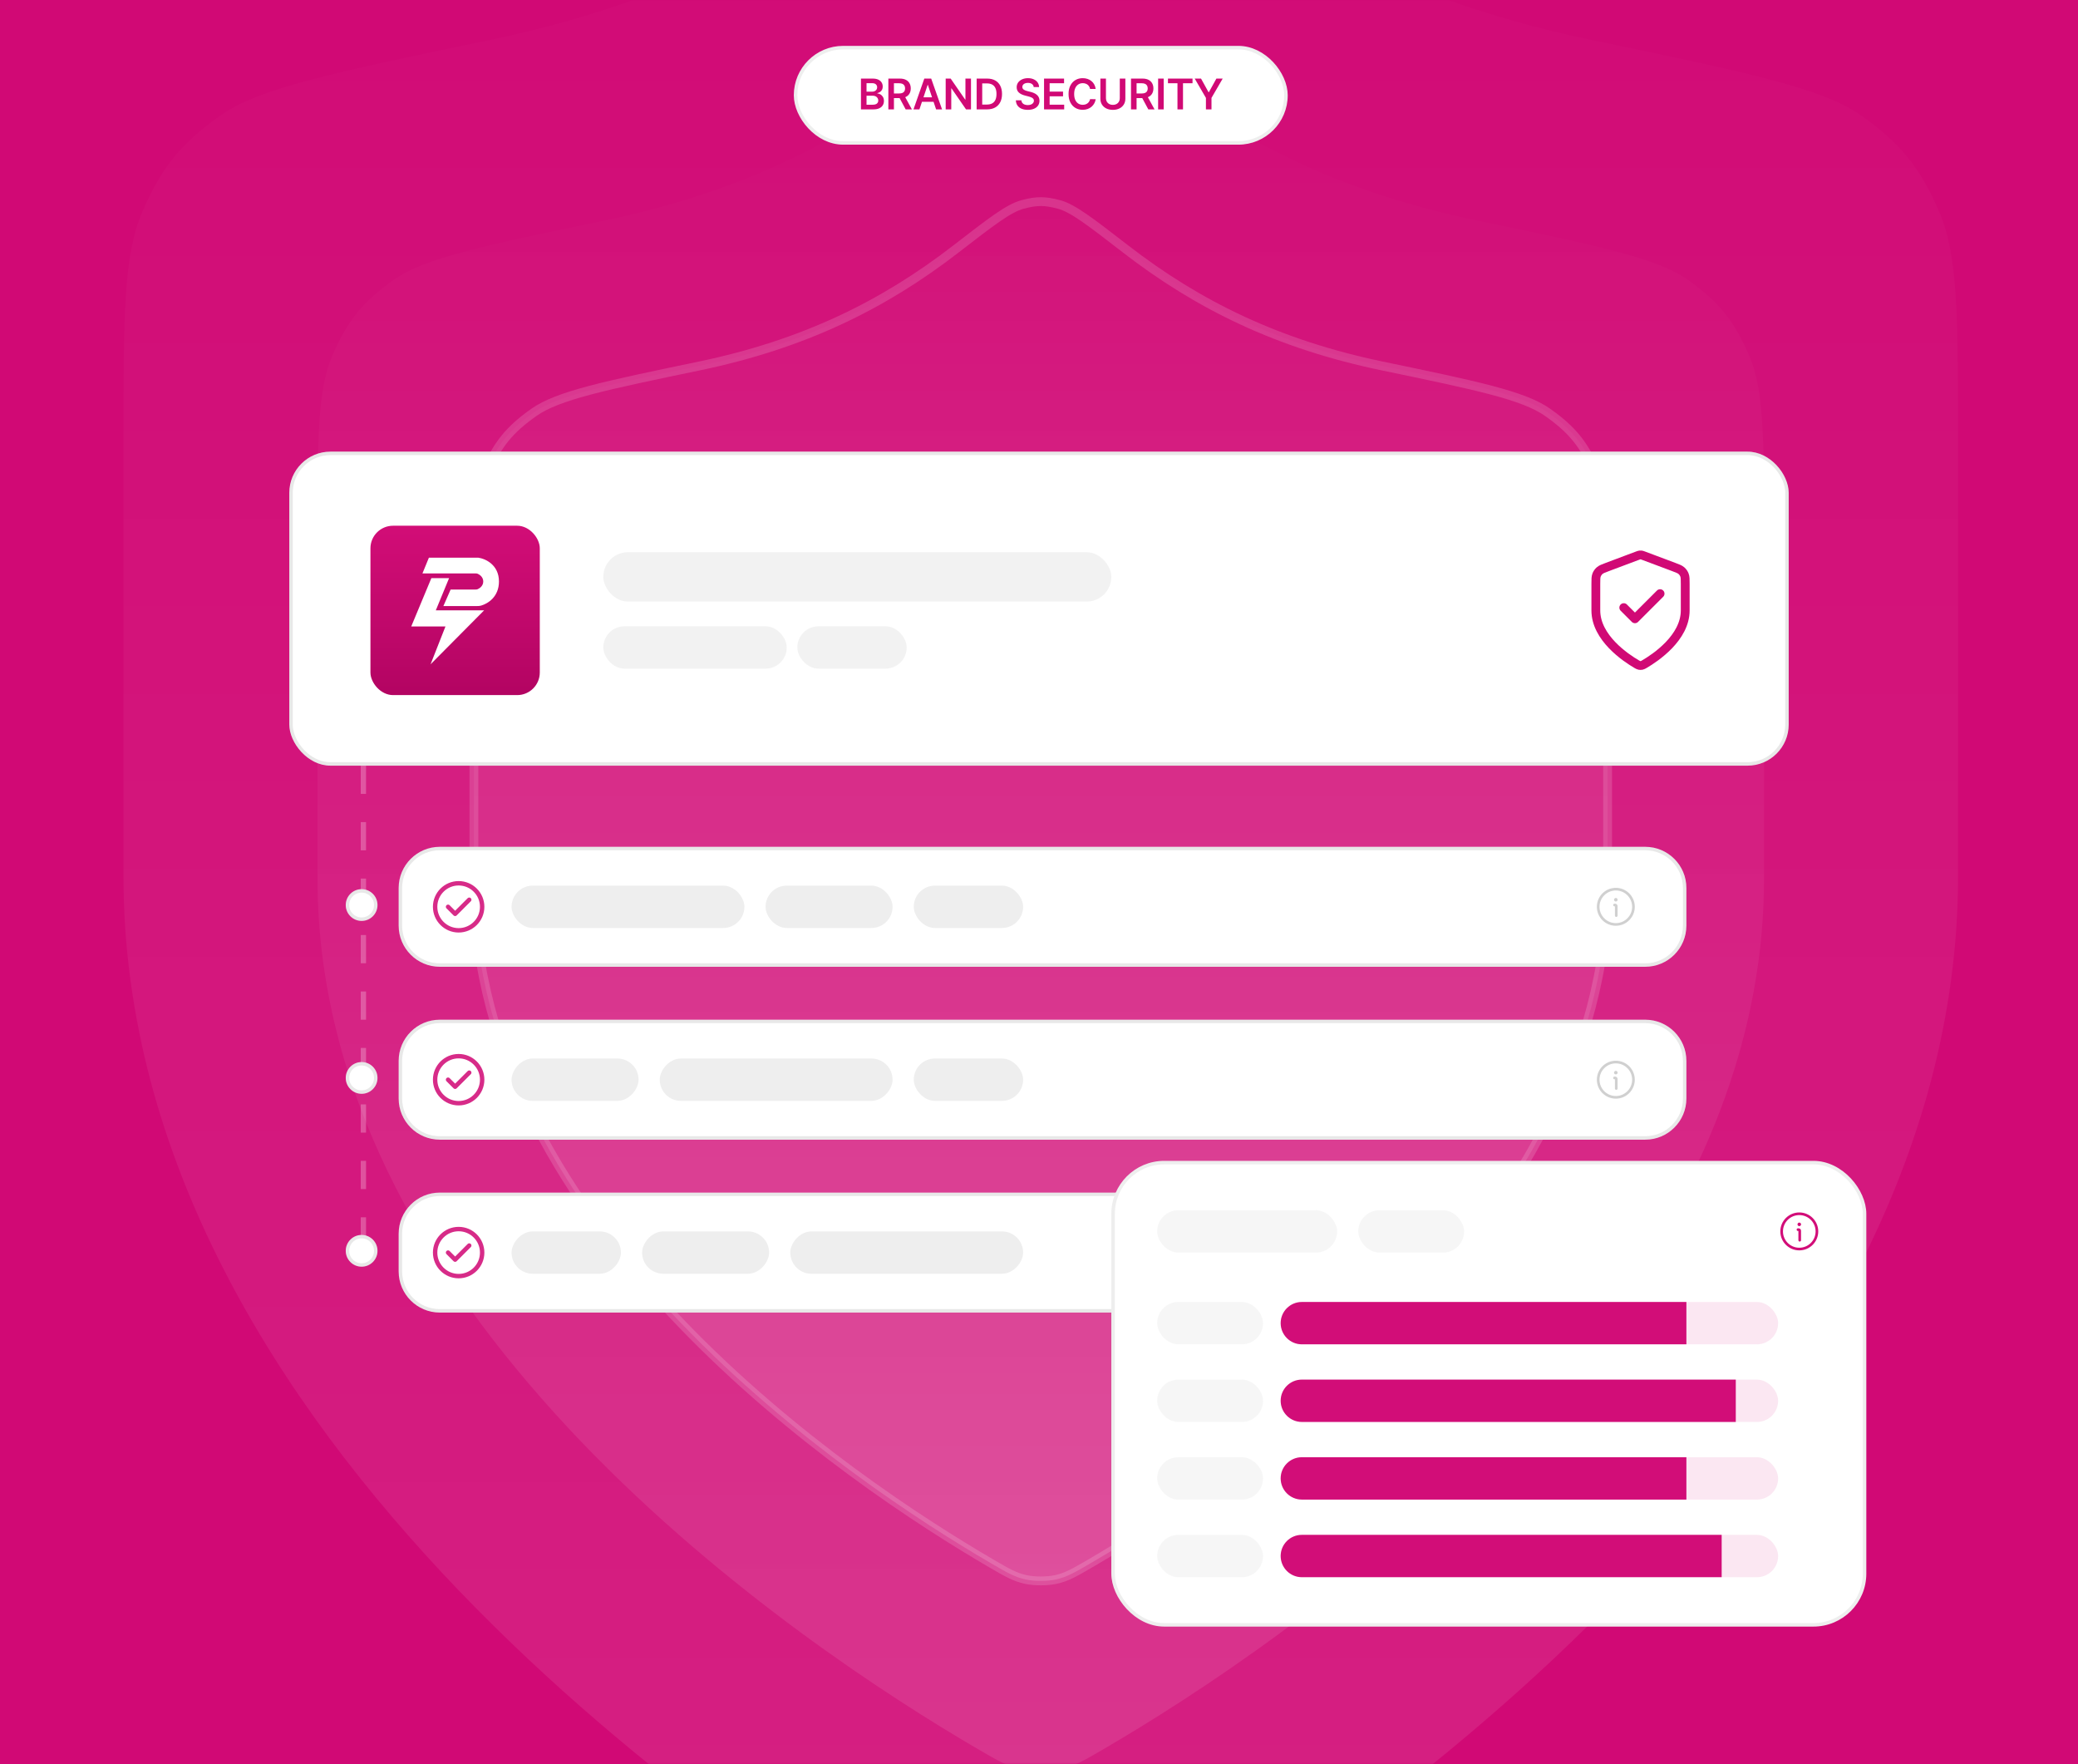 <svg width="589" height="500" viewBox="0 0 589 500" fill="none" xmlns="http://www.w3.org/2000/svg">
<rect width="589" height="500" fill="#D10975"/>
<mask id="mask0_361_74030" style="mask-type:alpha" maskUnits="userSpaceOnUse" x="0" y="0" width="589" height="500">
<rect x="0.5" y="0.5" width="588" height="499" rx="9.5" fill="#D10975" stroke="#EEEEEE"/>
</mask>
<g mask="url(#mask0_361_74030)">
<path opacity="0.1" d="M272.315 560.974C279.511 565.176 283.108 567.276 288.185 568.366C292.127 569.211 297.873 569.211 301.815 568.366C306.892 567.276 310.489 565.176 317.685 560.974C380.995 524.018 555 407.92 555 248.297V124.719C555 89.795 555 72.334 549.621 59.938C544.151 47.34 538.705 40.638 527.492 32.715C516.458 24.921 494.829 20.42 451.575 11.418C403.901 1.497 367.29 -16.419 333.818 -42.328C317.766 -54.753 309.742 -60.965 303.46 -62.659C296.833 -64.447 293.167 -64.447 286.54 -62.659C280.258 -60.965 272.234 -54.752 256.182 -42.328C222.711 -16.419 186.099 1.497 138.425 11.418C95.169 20.42 73.542 24.921 62.51 32.715C51.296 40.638 45.848 47.34 40.38 59.938C35 72.334 35 89.795 35 124.719V248.297C35 407.92 209.004 524.018 272.315 560.974Z" fill="url(#paint0_linear_361_74030)"/>
<path opacity="0.1" d="M277.114 495.673C282.787 498.985 285.624 500.641 289.626 501.5C292.735 502.167 297.265 502.167 300.374 501.5C304.376 500.641 307.213 498.985 312.886 495.673C362.804 466.54 500 375.019 500 249.187V151.769C500 124.238 500 110.473 495.759 100.702C491.446 90.77 487.152 85.487 478.311 79.242C469.611 73.097 452.558 69.549 418.454 62.453C380.864 54.632 351.998 40.509 325.606 20.084C312.95 10.29 306.623 5.393 301.67 4.057C296.445 2.648 293.555 2.648 288.33 4.057C283.377 5.393 277.05 10.29 264.394 20.084C238.003 40.509 209.136 54.632 171.546 62.453C137.441 69.549 120.389 73.097 111.69 79.242C102.849 85.487 98.553 90.77 94.242 100.702C90 110.473 90 124.238 90 151.769V249.187C90 375.019 227.195 466.54 277.114 495.673Z" fill="url(#paint1_linear_361_74030)"/>
<path opacity="0.15" d="M280.982 443.099C285.429 445.693 287.652 446.991 290.789 447.664C293.225 448.186 296.776 448.186 299.212 447.664C302.349 446.991 304.572 445.693 309.019 443.099C348.141 420.276 455.667 348.578 455.667 250.001V173.684C455.667 152.117 455.667 141.333 452.344 133.678C448.963 125.898 445.598 121.759 438.669 116.866C431.851 112.053 418.485 109.273 391.756 103.714C362.296 97.587 339.672 86.523 318.988 70.522C309.069 62.849 304.11 59.013 300.228 57.967C296.133 56.863 293.868 56.863 289.773 57.967C285.891 59.013 280.932 62.85 271.013 70.522C250.33 86.523 227.705 97.587 198.245 103.714C171.516 109.273 158.151 112.053 151.334 116.866C144.404 121.759 141.038 125.898 137.659 133.678C134.334 141.333 134.334 152.117 134.334 173.684V250.001C134.334 348.578 241.859 420.276 280.982 443.099Z" fill="url(#paint2_linear_361_74030)" stroke="white" stroke-width="2.5" stroke-linecap="round" stroke-linejoin="round"/>
</g>
<rect x="225.5" y="13.5" width="139" height="27" rx="13.5" fill="white"/>
<rect x="225.5" y="13.5" width="139" height="27" rx="13.5" stroke="#EEEEEE"/>
<path d="M244.035 31V22.273H247.376C248.007 22.273 248.531 22.372 248.949 22.571C249.369 22.767 249.683 23.035 249.89 23.376C250.101 23.717 250.206 24.104 250.206 24.535C250.206 24.891 250.138 25.195 250.001 25.447C249.865 25.697 249.682 25.901 249.452 26.057C249.221 26.213 248.964 26.325 248.68 26.393V26.479C248.99 26.496 249.287 26.591 249.571 26.764C249.858 26.935 250.092 27.176 250.274 27.489C250.456 27.801 250.547 28.179 250.547 28.622C250.547 29.074 250.437 29.48 250.219 29.841C250 30.199 249.67 30.482 249.23 30.689C248.79 30.896 248.236 31 247.568 31H244.035ZM245.616 29.679H247.317C247.89 29.679 248.304 29.57 248.557 29.351C248.812 29.129 248.94 28.845 248.94 28.499C248.94 28.24 248.876 28.007 248.748 27.8C248.621 27.59 248.439 27.425 248.203 27.305C247.967 27.183 247.686 27.122 247.359 27.122H245.616V29.679ZM245.616 25.984H247.18C247.453 25.984 247.699 25.935 247.917 25.835C248.136 25.733 248.308 25.59 248.433 25.405C248.561 25.217 248.625 24.996 248.625 24.74C248.625 24.402 248.505 24.124 248.267 23.905C248.031 23.686 247.68 23.577 247.214 23.577H245.616V25.984ZM251.802 31V22.273H255.075C255.745 22.273 256.308 22.389 256.762 22.622C257.22 22.855 257.565 23.182 257.798 23.602C258.034 24.02 258.151 24.507 258.151 25.064C258.151 25.624 258.032 26.109 257.794 26.521C257.558 26.93 257.21 27.247 256.749 27.472C256.289 27.693 255.724 27.804 255.053 27.804H252.722V26.491H254.84C255.232 26.491 255.553 26.438 255.803 26.329C256.053 26.219 256.238 26.058 256.357 25.848C256.48 25.635 256.541 25.374 256.541 25.064C256.541 24.754 256.48 24.49 256.357 24.271C256.235 24.05 256.049 23.882 255.799 23.768C255.549 23.652 255.227 23.594 254.832 23.594H253.383V31H251.802ZM256.311 27.046L258.471 31H256.707L254.585 27.046H256.311ZM260.607 31H258.92L261.992 22.273H263.944L267.021 31H265.333L263.002 24.062H262.934L260.607 31ZM260.663 27.578H265.265V28.848H260.663V27.578ZM275.222 22.273V31H273.816L269.704 25.055H269.631V31H268.05V22.273H269.465L273.573 28.222H273.65V22.273H275.222ZM279.782 31H276.825V22.273H279.842C280.708 22.273 281.453 22.447 282.075 22.797C282.7 23.143 283.18 23.642 283.515 24.293C283.85 24.943 284.018 25.722 284.018 26.628C284.018 27.537 283.849 28.318 283.511 28.972C283.176 29.625 282.691 30.126 282.058 30.476C281.427 30.825 280.669 31 279.782 31ZM278.406 29.632H279.706C280.313 29.632 280.821 29.521 281.227 29.3C281.633 29.075 281.938 28.741 282.143 28.298C282.348 27.852 282.45 27.296 282.45 26.628C282.45 25.96 282.348 25.406 282.143 24.966C281.938 24.523 281.636 24.192 281.235 23.973C280.838 23.751 280.343 23.641 279.752 23.641H278.406V29.632ZM293 24.672C292.96 24.3 292.792 24.01 292.497 23.803C292.204 23.595 291.823 23.491 291.355 23.491C291.025 23.491 290.743 23.541 290.507 23.641C290.271 23.74 290.091 23.875 289.966 24.046C289.841 24.216 289.777 24.41 289.774 24.629C289.774 24.811 289.815 24.969 289.897 25.102C289.983 25.236 290.098 25.349 290.243 25.443C290.387 25.534 290.548 25.611 290.724 25.673C290.9 25.736 291.078 25.788 291.257 25.831L292.075 26.035C292.404 26.112 292.721 26.216 293.025 26.347C293.332 26.477 293.606 26.642 293.848 26.841C294.092 27.04 294.285 27.28 294.427 27.561C294.569 27.842 294.64 28.172 294.64 28.55C294.64 29.061 294.51 29.511 294.248 29.901C293.987 30.287 293.609 30.59 293.115 30.808C292.623 31.024 292.028 31.132 291.329 31.132C290.65 31.132 290.061 31.027 289.561 30.817C289.064 30.607 288.674 30.3 288.393 29.896C288.115 29.493 287.964 29.001 287.941 28.422H289.497C289.52 28.726 289.613 28.979 289.778 29.18C289.943 29.382 290.157 29.533 290.422 29.632C290.689 29.732 290.987 29.781 291.316 29.781C291.66 29.781 291.961 29.73 292.22 29.628C292.481 29.523 292.686 29.378 292.833 29.193C292.981 29.006 293.056 28.787 293.059 28.537C293.056 28.31 292.99 28.122 292.859 27.974C292.728 27.824 292.545 27.699 292.309 27.599C292.076 27.497 291.804 27.406 291.491 27.327L290.498 27.071C289.779 26.886 289.211 26.607 288.794 26.232C288.379 25.854 288.172 25.352 288.172 24.727C288.172 24.213 288.311 23.763 288.589 23.376C288.87 22.99 289.252 22.69 289.735 22.477C290.218 22.261 290.765 22.153 291.376 22.153C291.995 22.153 292.538 22.261 293.004 22.477C293.473 22.69 293.841 22.987 294.108 23.368C294.375 23.746 294.512 24.18 294.521 24.672H293ZM295.93 31V22.273H301.606V23.598H297.511V25.967H301.312V27.293H297.511V29.675H301.64V31H295.93ZM310.569 25.217H308.975C308.93 24.956 308.846 24.724 308.724 24.523C308.602 24.318 308.45 24.145 308.268 24.003C308.086 23.861 307.879 23.754 307.646 23.683C307.416 23.609 307.167 23.572 306.9 23.572C306.425 23.572 306.005 23.692 305.639 23.93C305.272 24.166 304.985 24.513 304.778 24.97C304.57 25.425 304.467 25.98 304.467 26.636C304.467 27.304 304.57 27.866 304.778 28.324C304.988 28.778 305.275 29.122 305.639 29.355C306.005 29.585 306.424 29.7 306.896 29.7C307.157 29.7 307.401 29.666 307.629 29.598C307.859 29.527 308.065 29.423 308.246 29.287C308.431 29.151 308.586 28.983 308.711 28.784C308.839 28.585 308.927 28.358 308.975 28.102L310.569 28.111C310.509 28.526 310.38 28.915 310.181 29.278C309.985 29.642 309.728 29.963 309.41 30.241C309.092 30.517 308.72 30.733 308.293 30.889C307.867 31.043 307.394 31.119 306.874 31.119C306.107 31.119 305.423 30.942 304.82 30.587C304.218 30.232 303.744 29.719 303.397 29.048C303.05 28.378 302.877 27.574 302.877 26.636C302.877 25.696 303.052 24.892 303.401 24.224C303.751 23.554 304.227 23.041 304.829 22.686C305.431 22.331 306.113 22.153 306.874 22.153C307.36 22.153 307.812 22.222 308.229 22.358C308.647 22.494 309.019 22.695 309.346 22.959C309.673 23.22 309.941 23.541 310.151 23.922C310.364 24.3 310.504 24.732 310.569 25.217ZM317.398 22.273H318.979V27.974C318.979 28.599 318.831 29.149 318.536 29.624C318.243 30.098 317.831 30.469 317.3 30.736C316.769 31 316.148 31.132 315.438 31.132C314.725 31.132 314.103 31 313.571 30.736C313.04 30.469 312.628 30.098 312.336 29.624C312.043 29.149 311.897 28.599 311.897 27.974V22.273H313.478V27.842C313.478 28.206 313.557 28.53 313.716 28.814C313.878 29.098 314.106 29.321 314.398 29.483C314.691 29.642 315.037 29.722 315.438 29.722C315.838 29.722 316.185 29.642 316.478 29.483C316.773 29.321 317 29.098 317.16 28.814C317.319 28.53 317.398 28.206 317.398 27.842V22.273ZM320.578 31V22.273H323.85C324.521 22.273 325.083 22.389 325.538 22.622C325.995 22.855 326.34 23.182 326.573 23.602C326.809 24.02 326.927 24.507 326.927 25.064C326.927 25.624 326.808 26.109 326.569 26.521C326.333 26.93 325.985 27.247 325.525 27.472C325.065 27.693 324.499 27.804 323.829 27.804H321.498V26.491H323.616C324.008 26.491 324.329 26.438 324.579 26.329C324.829 26.219 325.014 26.058 325.133 25.848C325.255 25.635 325.316 25.374 325.316 25.064C325.316 24.754 325.255 24.49 325.133 24.271C325.011 24.05 324.825 23.882 324.575 23.768C324.325 23.652 324.002 23.594 323.607 23.594H322.158V31H320.578ZM325.086 27.046L327.247 31H325.482L323.36 27.046H325.086ZM329.843 22.273V31H328.262V22.273H329.843ZM331.052 23.598V22.273H338.015V23.598H335.317V31H333.749V23.598H331.052ZM338.64 22.273H340.426L342.561 26.134H342.646L344.781 22.273H346.567L343.392 27.744V31H341.815V27.744L338.64 22.273Z" fill="#D10975"/>
<g filter="url(#filter0_d_361_74030)">
<path d="M113 251.673C113 245.226 118.226 240 124.673 240H466.327C472.774 240 478 245.226 478 251.673V262.327C478 268.774 472.774 274 466.327 274H124.673C118.226 274 113 268.774 113 262.327V251.673Z" fill="white"/>
<path d="M124.673 240.49H466.327C472.503 240.49 477.51 245.497 477.51 251.673V262.327C477.51 268.503 472.503 273.51 466.327 273.51H124.673C118.497 273.51 113.49 268.503 113.49 262.327V251.673C113.49 245.497 118.497 240.49 124.673 240.49Z" stroke="#181818" stroke-opacity="0.1" stroke-width="0.98"/>
</g>
<g clip-path="url(#clip0_361_74030)">
<path d="M127.001 257.001L129.001 259.001L133.001 255.001M136.667 257.001C136.667 260.683 133.683 263.667 130.001 263.667C126.319 263.667 123.334 260.683 123.334 257.001C123.334 253.319 126.319 250.334 130.001 250.334C133.683 250.334 136.667 253.319 136.667 257.001Z" stroke="#D72B88" stroke-width="1.25" stroke-linecap="round" stroke-linejoin="round"/>
</g>
<g filter="url(#filter1_d_361_74030)">
<path d="M113 300.673C113 294.226 118.226 289 124.673 289H466.327C472.774 289 478 294.226 478 300.673V311.327C478 317.774 472.774 323 466.327 323H124.673C118.226 323 113 317.774 113 311.327V300.673Z" fill="white"/>
<path d="M124.673 289.49H466.327C472.503 289.49 477.51 294.497 477.51 300.673V311.327C477.51 317.503 472.503 322.51 466.327 322.51H124.673C118.497 322.51 113.49 317.503 113.49 311.327V300.673C113.49 294.497 118.497 289.49 124.673 289.49Z" stroke="#181818" stroke-opacity="0.1" stroke-width="0.98"/>
</g>
<g filter="url(#filter2_d_361_74030)">
<path d="M113 349.673C113 343.226 118.226 338 124.673 338H466.327C472.774 338 478 343.226 478 349.673V360.327C478 366.774 472.774 372 466.327 372H124.673C118.226 372 113 366.774 113 360.327V349.673Z" fill="white"/>
<path d="M124.673 338.49H466.327C472.503 338.49 477.51 343.497 477.51 349.673V360.327C477.51 366.503 472.503 371.51 466.327 371.51H124.673C118.497 371.51 113.49 366.503 113.49 360.327V349.673C113.49 343.497 118.497 338.49 124.673 338.49Z" stroke="#181818" stroke-opacity="0.1" stroke-width="0.98"/>
</g>
<g filter="url(#filter3_d_361_74030)">
<rect x="82" y="128" width="425" height="89" rx="11.673" fill="white"/>
<rect x="82.49" y="128.49" width="424.02" height="88.02" rx="11.183" stroke="#181818" stroke-opacity="0.1" stroke-width="0.98"/>
</g>
<rect x="105" y="149" width="48" height="48" rx="6.4" fill="url(#paint3_linear_361_74030)"/>
<path d="M119.739 162.516L121.566 158.064H135.605C137.546 158.331 141.427 160.051 141.427 164.799C141.427 169.124 138.334 171.062 136.373 171.633C136.018 171.736 135.648 171.762 135.278 171.762H125.675L127.729 167.082H134.838C135.044 167.082 135.25 167.055 135.437 166.969C136.076 166.675 136.975 165.976 136.975 164.799C136.975 163.622 136.076 162.923 135.437 162.629C135.25 162.543 135.044 162.516 134.838 162.516H119.739Z" fill="white"/>
<path d="M127.294 163.845H122.272L116.564 177.542H126.267L122.043 188.272L137.225 172.977H123.527L127.294 163.845Z" fill="white"/>
<g opacity="0.75">
<rect x="171" y="156.5" width="144" height="14" rx="7" fill="#EEEEEE"/>
<rect x="171" y="177.5" width="52" height="12" rx="6" fill="#EEEEEE"/>
<rect x="226" y="177.5" width="31" height="12" rx="6" fill="#EEEEEE"/>
</g>
<path d="M460.251 172.207L463.417 175.374L470.542 168.249M477.667 172.999C477.667 180.771 469.19 186.423 466.106 188.223C465.755 188.427 465.58 188.529 465.333 188.582C465.141 188.624 464.861 188.624 464.669 188.582C464.421 188.529 464.246 188.427 463.895 188.223C460.811 186.423 452.334 180.771 452.334 172.999V165.427C452.334 164.161 452.334 163.528 452.541 162.984C452.724 162.503 453.021 162.075 453.407 161.735C453.844 161.35 454.436 161.127 455.622 160.683L464.111 157.499C464.44 157.376 464.605 157.314 464.774 157.29C464.924 157.268 465.077 157.268 465.227 157.29C465.396 157.314 465.561 157.376 465.89 157.499L474.38 160.683C475.565 161.127 476.158 161.35 476.594 161.735C476.98 162.075 477.277 162.503 477.46 162.984C477.667 163.528 477.667 164.161 477.667 165.427V172.999Z" stroke="#D10975" stroke-width="2.5" stroke-linecap="round" stroke-linejoin="round"/>
<path opacity="0.25" d="M103 217L103 355" stroke="white" stroke-width="1.5" stroke-dasharray="8 8"/>
<g filter="url(#filter4_d_361_74030)">
<circle cx="102.5" cy="256.5" r="4.5" fill="white"/>
<circle cx="102.5" cy="256.5" r="4.01" stroke="#181818" stroke-opacity="0.1" stroke-width="0.98"/>
</g>
<g filter="url(#filter5_d_361_74030)">
<circle cx="102.5" cy="305.5" r="4.5" fill="white"/>
<circle cx="102.5" cy="305.5" r="4.01" stroke="#181818" stroke-opacity="0.1" stroke-width="0.98"/>
</g>
<g filter="url(#filter6_d_361_74030)">
<circle cx="102.5" cy="354.5" r="4.5" fill="white"/>
<circle cx="102.5" cy="354.5" r="4.01" stroke="#181818" stroke-opacity="0.1" stroke-width="0.98"/>
</g>
<rect x="217" y="251" width="36" height="12" rx="6" fill="#EEEEEE"/>
<rect x="145" y="251" width="66" height="12" rx="6" fill="#EEEEEE"/>
<rect x="259" y="251" width="31" height="12" rx="6" fill="#EEEEEE"/>
<g clip-path="url(#clip1_361_74030)">
<path d="M127.001 306.001L129.001 308.001L133.001 304.001M136.667 306.001C136.667 309.683 133.683 312.667 130.001 312.667C126.319 312.667 123.334 309.683 123.334 306.001C123.334 302.319 126.319 299.334 130.001 299.334C133.683 299.334 136.667 302.319 136.667 306.001Z" stroke="#D72B88" stroke-width="1.25" stroke-linecap="round" stroke-linejoin="round"/>
</g>
<g clip-path="url(#clip2_361_74030)">
<path d="M127.001 355.001L129.001 357.001L133.001 353.001M136.667 355.001C136.667 358.683 133.683 361.667 130.001 361.667C126.319 361.667 123.334 358.683 123.334 355.001C123.334 351.319 126.319 348.334 130.001 348.334C133.683 348.334 136.667 351.319 136.667 355.001Z" stroke="#D72B88" stroke-width="1.25" stroke-linecap="round" stroke-linejoin="round"/>
</g>
<rect width="36" height="12" rx="6" transform="matrix(-1 0 0 1 181 300)" fill="#EEEEEE"/>
<rect width="36" height="12" rx="6" transform="matrix(-1 0 0 1 218 349)" fill="#EEEEEE"/>
<rect width="66" height="12" rx="6" transform="matrix(-1 0 0 1 253 300)" fill="#EEEEEE"/>
<rect width="66" height="12" rx="6" transform="matrix(-1 0 0 1 290 349)" fill="#EEEEEE"/>
<rect x="259" y="300" width="31" height="12" rx="6" fill="#EEEEEE"/>
<rect width="31" height="12" rx="6" transform="matrix(-1 0 0 1 176 349)" fill="#EEEEEE"/>
<g opacity="0.5">
<path d="M463 257C463 254.239 460.761 252 458 252C455.239 252 453 254.239 453 257C453 259.761 455.239 262 458 262C460.761 262 463 259.761 463 257Z" stroke="#A1A1A1" stroke-width="0.75"/>
<path d="M458.121 259.5V257C458.121 256.764 458.121 256.646 458.048 256.573C457.975 256.5 457.857 256.5 457.621 256.5" stroke="#A1A1A1" stroke-width="0.75" stroke-linecap="round" stroke-linejoin="round"/>
<path d="M457.996 255H458.001" stroke="#A1A1A1" stroke-linecap="round" stroke-linejoin="round"/>
</g>
<g opacity="0.5">
<path d="M463 306C463 303.239 460.761 301 458 301C455.239 301 453 303.239 453 306C453 308.761 455.239 311 458 311C460.761 311 463 308.761 463 306Z" stroke="#A1A1A1" stroke-width="0.75"/>
<path d="M458.121 308.5V306C458.121 305.764 458.121 305.646 458.048 305.573C457.975 305.5 457.857 305.5 457.621 305.5" stroke="#A1A1A1" stroke-width="0.75" stroke-linecap="round" stroke-linejoin="round"/>
<path d="M457.996 304H458.001" stroke="#A1A1A1" stroke-linecap="round" stroke-linejoin="round"/>
</g>
<g opacity="0.5">
<path d="M463 355C463 352.239 460.761 350 458 350C455.239 350 453 352.239 453 355C453 357.761 455.239 360 458 360C460.761 360 463 357.761 463 355Z" stroke="#A1A1A1" stroke-width="0.75"/>
<path d="M458.121 357.5V355C458.121 354.764 458.121 354.646 458.048 354.573C457.975 354.5 457.857 354.5 457.621 354.5" stroke="#A1A1A1" stroke-width="0.75" stroke-linecap="round" stroke-linejoin="round"/>
<path d="M457.996 353H458.001" stroke="#A1A1A1" stroke-linecap="round" stroke-linejoin="round"/>
</g>
<rect x="315.5" y="329.5" width="213" height="131" rx="14.5" fill="white" stroke="#EEEEEE"/>
<rect opacity="0.5" x="328" y="343" width="51" height="12" rx="6" fill="#EEEEEE"/>
<rect opacity="0.5" x="385" y="343" width="30" height="12" rx="6" fill="#EEEEEE"/>
<rect opacity="0.5" x="328" y="369" width="30" height="12" rx="6" fill="#EEEEEE"/>
<rect opacity="0.1" x="363" y="369" width="141" height="12" rx="6" fill="#D20D78"/>
<path d="M363 375C363 371.686 365.686 369 369 369H478V381H369C365.686 381 363 378.314 363 375V375Z" fill="#D20D78"/>
<rect opacity="0.1" x="363" y="391" width="141" height="12" rx="6" fill="#D20D78"/>
<path d="M363 397C363 393.686 365.686 391 369 391H492V403H369C365.686 403 363 400.314 363 397V397Z" fill="#D20D78"/>
<rect opacity="0.1" x="363" y="413" width="141" height="12" rx="6" fill="#D20D78"/>
<path d="M363 419C363 415.686 365.686 413 369 413H478V425H369C365.686 425 363 422.314 363 419V419Z" fill="#D20D78"/>
<rect opacity="0.1" x="363" y="435" width="141" height="12" rx="6" fill="#D20D78"/>
<path d="M363 441C363 437.686 365.686 435 369 435H488V447H369C365.686 447 363 444.314 363 441V441Z" fill="#D20D78"/>
<rect opacity="0.5" x="328" y="391" width="30" height="12" rx="6" fill="#EEEEEE"/>
<rect opacity="0.5" x="328" y="413" width="30" height="12" rx="6" fill="#EEEEEE"/>
<rect opacity="0.5" x="328" y="435" width="30" height="12" rx="6" fill="#EEEEEE"/>
<path d="M515 349C515 346.239 512.761 344 510 344C507.239 344 505 346.239 505 349C505 351.761 507.239 354 510 354C512.761 354 515 351.761 515 349Z" stroke="#D20D78" stroke-width="0.75"/>
<path d="M510.121 351.5V349C510.121 348.764 510.121 348.646 510.048 348.573C509.975 348.5 509.857 348.5 509.621 348.5" stroke="#D20D78" stroke-width="0.75" stroke-linecap="round" stroke-linejoin="round"/>
<path d="M509.996 347H510.001" stroke="#D20D78" stroke-linecap="round" stroke-linejoin="round"/>
<defs>
<filter id="filter0_d_361_74030" x="107" y="234" width="377" height="46" filterUnits="userSpaceOnUse" color-interpolation-filters="sRGB">
<feFlood flood-opacity="0" result="BackgroundImageFix"/>
<feColorMatrix in="SourceAlpha" type="matrix" values="0 0 0 0 0 0 0 0 0 0 0 0 0 0 0 0 0 0 127 0" result="hardAlpha"/>
<feMorphology radius="6" operator="dilate" in="SourceAlpha" result="effect1_dropShadow_361_74030"/>
<feOffset/>
<feComposite in2="hardAlpha" operator="out"/>
<feColorMatrix type="matrix" values="0 0 0 0 1 0 0 0 0 1 0 0 0 0 1 0 0 0 0.25 0"/>
<feBlend mode="normal" in2="BackgroundImageFix" result="effect1_dropShadow_361_74030"/>
<feBlend mode="normal" in="SourceGraphic" in2="effect1_dropShadow_361_74030" result="shape"/>
</filter>
<filter id="filter1_d_361_74030" x="107" y="283" width="377" height="46" filterUnits="userSpaceOnUse" color-interpolation-filters="sRGB">
<feFlood flood-opacity="0" result="BackgroundImageFix"/>
<feColorMatrix in="SourceAlpha" type="matrix" values="0 0 0 0 0 0 0 0 0 0 0 0 0 0 0 0 0 0 127 0" result="hardAlpha"/>
<feMorphology radius="6" operator="dilate" in="SourceAlpha" result="effect1_dropShadow_361_74030"/>
<feOffset/>
<feComposite in2="hardAlpha" operator="out"/>
<feColorMatrix type="matrix" values="0 0 0 0 1 0 0 0 0 1 0 0 0 0 1 0 0 0 0.25 0"/>
<feBlend mode="normal" in2="BackgroundImageFix" result="effect1_dropShadow_361_74030"/>
<feBlend mode="normal" in="SourceGraphic" in2="effect1_dropShadow_361_74030" result="shape"/>
</filter>
<filter id="filter2_d_361_74030" x="107" y="332" width="377" height="46" filterUnits="userSpaceOnUse" color-interpolation-filters="sRGB">
<feFlood flood-opacity="0" result="BackgroundImageFix"/>
<feColorMatrix in="SourceAlpha" type="matrix" values="0 0 0 0 0 0 0 0 0 0 0 0 0 0 0 0 0 0 127 0" result="hardAlpha"/>
<feMorphology radius="6" operator="dilate" in="SourceAlpha" result="effect1_dropShadow_361_74030"/>
<feOffset/>
<feComposite in2="hardAlpha" operator="out"/>
<feColorMatrix type="matrix" values="0 0 0 0 1 0 0 0 0 1 0 0 0 0 1 0 0 0 0.25 0"/>
<feBlend mode="normal" in2="BackgroundImageFix" result="effect1_dropShadow_361_74030"/>
<feBlend mode="normal" in="SourceGraphic" in2="effect1_dropShadow_361_74030" result="shape"/>
</filter>
<filter id="filter3_d_361_74030" x="76" y="122" width="437" height="101" filterUnits="userSpaceOnUse" color-interpolation-filters="sRGB">
<feFlood flood-opacity="0" result="BackgroundImageFix"/>
<feColorMatrix in="SourceAlpha" type="matrix" values="0 0 0 0 0 0 0 0 0 0 0 0 0 0 0 0 0 0 127 0" result="hardAlpha"/>
<feMorphology radius="6" operator="dilate" in="SourceAlpha" result="effect1_dropShadow_361_74030"/>
<feOffset/>
<feComposite in2="hardAlpha" operator="out"/>
<feColorMatrix type="matrix" values="0 0 0 0 1 0 0 0 0 1 0 0 0 0 1 0 0 0 0.25 0"/>
<feBlend mode="normal" in2="BackgroundImageFix" result="effect1_dropShadow_361_74030"/>
<feBlend mode="normal" in="SourceGraphic" in2="effect1_dropShadow_361_74030" result="shape"/>
</filter>
<filter id="filter4_d_361_74030" x="98" y="252" width="9" height="9" filterUnits="userSpaceOnUse" color-interpolation-filters="sRGB">
<feFlood flood-opacity="0" result="BackgroundImageFix"/>
<feColorMatrix in="SourceAlpha" type="matrix" values="0 0 0 0 0 0 0 0 0 0 0 0 0 0 0 0 0 0 127 0" result="hardAlpha"/>
<feOffset/>
<feComposite in2="hardAlpha" operator="out"/>
<feColorMatrix type="matrix" values="0 0 0 0 1 0 0 0 0 1 0 0 0 0 1 0 0 0 0.25 0"/>
<feBlend mode="normal" in2="BackgroundImageFix" result="effect1_dropShadow_361_74030"/>
<feBlend mode="normal" in="SourceGraphic" in2="effect1_dropShadow_361_74030" result="shape"/>
</filter>
<filter id="filter5_d_361_74030" x="98" y="301" width="9" height="9" filterUnits="userSpaceOnUse" color-interpolation-filters="sRGB">
<feFlood flood-opacity="0" result="BackgroundImageFix"/>
<feColorMatrix in="SourceAlpha" type="matrix" values="0 0 0 0 0 0 0 0 0 0 0 0 0 0 0 0 0 0 127 0" result="hardAlpha"/>
<feOffset/>
<feComposite in2="hardAlpha" operator="out"/>
<feColorMatrix type="matrix" values="0 0 0 0 1 0 0 0 0 1 0 0 0 0 1 0 0 0 0.25 0"/>
<feBlend mode="normal" in2="BackgroundImageFix" result="effect1_dropShadow_361_74030"/>
<feBlend mode="normal" in="SourceGraphic" in2="effect1_dropShadow_361_74030" result="shape"/>
</filter>
<filter id="filter6_d_361_74030" x="98" y="350" width="9" height="9" filterUnits="userSpaceOnUse" color-interpolation-filters="sRGB">
<feFlood flood-opacity="0" result="BackgroundImageFix"/>
<feColorMatrix in="SourceAlpha" type="matrix" values="0 0 0 0 0 0 0 0 0 0 0 0 0 0 0 0 0 0 127 0" result="hardAlpha"/>
<feOffset/>
<feComposite in2="hardAlpha" operator="out"/>
<feColorMatrix type="matrix" values="0 0 0 0 1 0 0 0 0 1 0 0 0 0 1 0 0 0 0.25 0"/>
<feBlend mode="normal" in2="BackgroundImageFix" result="effect1_dropShadow_361_74030"/>
<feBlend mode="normal" in="SourceGraphic" in2="effect1_dropShadow_361_74030" result="shape"/>
</filter>
<linearGradient id="paint0_linear_361_74030" x1="295" y1="-64" x2="295" y2="569" gradientUnits="userSpaceOnUse">
<stop stop-color="white" stop-opacity="0"/>
<stop offset="1" stop-color="white"/>
</linearGradient>
<linearGradient id="paint1_linear_361_74030" x1="295" y1="3" x2="295" y2="502" gradientUnits="userSpaceOnUse">
<stop stop-color="white" stop-opacity="0"/>
<stop offset="1" stop-color="white"/>
</linearGradient>
<linearGradient id="paint2_linear_361_74030" x1="295.001" y1="57.139" x2="295.001" y2="448.055" gradientUnits="userSpaceOnUse">
<stop stop-color="white" stop-opacity="0"/>
<stop offset="1" stop-color="white"/>
</linearGradient>
<linearGradient id="paint3_linear_361_74030" x1="129" y1="149" x2="129" y2="197" gradientUnits="userSpaceOnUse">
<stop stop-color="#D20D77"/>
<stop offset="1" stop-color="#B30462"/>
</linearGradient>
<clipPath id="clip0_361_74030">
<rect width="16" height="16" fill="white" transform="translate(122 249)"/>
</clipPath>
<clipPath id="clip1_361_74030">
<rect width="16" height="16" fill="white" transform="translate(122 298)"/>
</clipPath>
<clipPath id="clip2_361_74030">
<rect width="16" height="16" fill="white" transform="translate(122 347)"/>
</clipPath>
</defs>
</svg>
